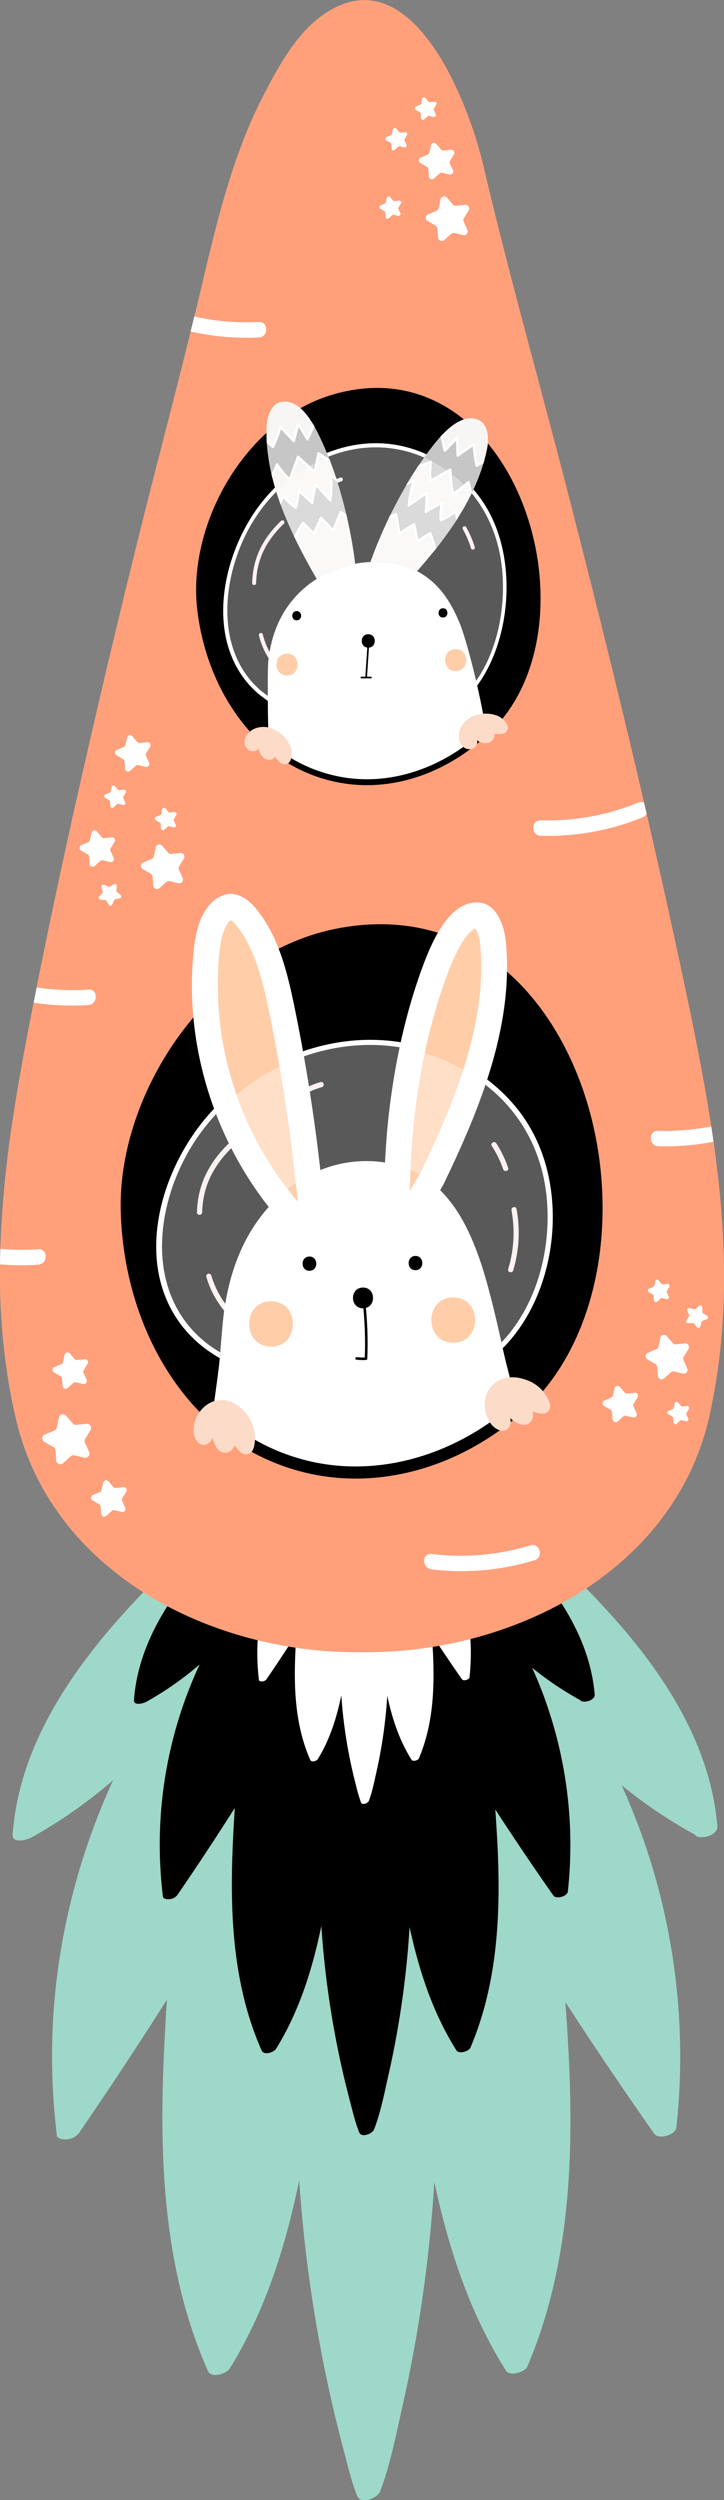 <?xml version="1.0" encoding="UTF-8"?> <svg xmlns="http://www.w3.org/2000/svg" viewBox="0 0 460.45 1588.25"><rect x="0" y="0" width="460.45" height="1588.25" fill="#808080" stroke="none"/> <defs> <style>.cls-1{fill:#9ed8c9;}.cls-2,.cls-7{fill:#fff;}.cls-3{fill:#ffa07b;}.cls-4{fill:#f9eaea;}.cls-5{fill:#ffcea9;}.cls-6{fill:#fcdcc8;}.cls-7{opacity:0.35;}.cls-8{fill:none;stroke:#000;stroke-miterlimit:10;stroke-width:3.76px;}.cls-9{fill:#c6c6c6;}.cls-10{fill:#f7f6f5;}</style> </defs> <g id="_1" data-name="1"> <path class="cls-1" d="M1226,1404.05a.33.33,0,0,1,0-.1c-4-48.21-29.89-90.71-60.8-126.66-16.56-19.25-34.75-37-53.43-54.24-8.68-8-17.28-17-26.79-24-4.55-3.35-9.47-6.28-14.18-9.4-8.09-5.35-15.53-11.21-24.35-15.45a133.4,133.4,0,0,0-36.45-11.39c-12.83-2.08-26.19,1.94-38.27,6.25a125.32,125.32,0,0,0-33.87,18c-5.07,3.85-10.26,7.4-15.54,11-7,4.76-13,10.63-19.28,16.37-18.74,17.22-37.15,34.85-54.22,53.75-35.63,39.48-67.08,86.48-71,141-.44,6.06,9.29,3.31,12,1.79a309.26,309.26,0,0,0,51.89-36.34c-24.2,52.71-37.8,110.17-38.77,168.28a417.28,417.28,0,0,0,3,57.3c.31,2.55,4.71,2.74,6.46,2.56a10.68,10.68,0,0,0,7.71-4.18q28.68-41.76,55.82-84.55c-3.89,60-5.82,120.81,7.6,179.66a313.46,313.46,0,0,0,18.36,56c2.3,5.25,11.87,2.11,14.17-1.62,22.66-36.74,35.35-77.45,44-119.24a903.76,903.76,0,0,0,20.61,140.36q3.36,14.7,7.21,29.28c2.7,10.24,5.1,20.85,9,30.71,2.37,6,13,1.51,14.64-2.81,6.42-16.73,9.94-35.12,13.89-52.57q6-26.54,10.41-53.39a902.06,902.06,0,0,0,10.17-90.55c9.09,42.06,22.27,83,45.57,119.85,2.43,3.85,12.09.94,13.61-2.65,27.28-64.2,29.77-134.24,26-203-.51-9.5-1.14-19-1.83-28.48q27.5,42.32,56.51,83.62c2.77,3.94,13.56.79,14.07-3.85a417.59,417.59,0,0,0-28-201.7c-2.15-5.33-4.43-10.6-6.8-15.83a308,308,0,0,0,46.59,31.39c.93,1.46,3.38,1.86,6,1.45a12.24,12.24,0,0,0,5.58-2C1224.81,1407.53,1226.26,1405.67,1226,1404.05Z" transform="translate(-769.77 -243.7)"></path> <path d="M1148,1320.35s0,0,0-.07c-2.62-31.52-19.54-59.31-39.75-82.81a426.7,426.7,0,0,0-34.93-35.47c-5.67-5.22-11.3-11.12-17.51-15.69-3-2.19-6.2-4.1-9.28-6.14-5.29-3.5-10.15-7.34-15.92-10.11a87.44,87.44,0,0,0-23.83-7.44c-8.38-1.36-17.12,1.27-25,4.08a82.63,82.63,0,0,0-22.15,11.74c-3.31,2.52-6.7,4.85-10.15,7.19-4.6,3.11-8.53,6.94-12.61,10.7-12.25,11.26-24.29,22.78-35.45,35.14-23.3,25.81-43.86,56.54-46.44,92.17-.29,4,6.07,2.16,7.85,1.17a202,202,0,0,0,33.93-23.76,270.85,270.85,0,0,0-23.37,147.48c.21,1.68,3.08,1.8,4.23,1.68a7,7,0,0,0,5-2.73q18.75-27.3,36.49-55.28c-2.54,39.21-3.8,79,5,117.46a205.31,205.31,0,0,0,12,36.59c1.51,3.43,7.77,1.38,9.27-1.06,14.82-24,23.11-50.64,28.75-78A591.07,591.07,0,0,0,987.54,1559q2.21,9.6,4.71,19.14c1.77,6.7,3.34,13.63,5.9,20.08,1.55,3.9,8.48,1,9.57-1.84,4.2-10.94,6.5-23,9.08-34.37s4.89-23.2,6.81-34.9a585.59,585.59,0,0,0,6.64-59.21c6,27.5,14.57,54.24,29.8,78.36,1.59,2.52,7.91.61,8.9-1.73,17.84-42,19.46-87.77,17-132.7-.33-6.21-.74-12.42-1.19-18.62q18,27.68,36.94,54.67c1.81,2.58,8.87.52,9.2-2.51a273,273,0,0,0-18.27-131.88q-2.12-5.22-4.45-10.35a202.11,202.11,0,0,0,30.46,20.53c.61.95,2.21,1.21,3.92.94a8,8,0,0,0,3.65-1.32C1147.19,1322.62,1148.14,1321.41,1148,1320.35Z" transform="translate(-769.77 -243.7)"></path> <path class="cls-2" d="M1077.16,1244.4v0c-1.36-16.38-10.15-30.82-20.66-43a220.73,220.73,0,0,0-18.15-18.43,111.24,111.24,0,0,0-9.1-8.15c-1.54-1.14-3.22-2.14-4.82-3.2a70.41,70.41,0,0,0-8.27-5.25,45.58,45.58,0,0,0-12.38-3.87c-4.36-.7-8.9.66-13,2.13a42.54,42.54,0,0,0-11.51,6.1c-1.72,1.31-3.49,2.51-5.28,3.73a57.8,57.8,0,0,0-6.55,5.56c-6.37,5.85-12.62,11.84-18.42,18.26-12.11,13.41-22.79,29.38-24.13,47.9-.15,2.05,3.15,1.12,4.08.6a105.25,105.25,0,0,0,17.63-12.34A141,141,0,0,0,934.45,1311c.11.87,1.61.93,2.2.87a3.61,3.61,0,0,0,2.62-1.42q9.75-14.18,19-28.72c-1.32,20.37-2,41,2.59,61a106.22,106.22,0,0,0,6.23,19c.78,1.78,4,.72,4.82-.55,7.7-12.49,12-26.32,14.93-40.51a307,307,0,0,0,7,47.68q1.14,5,2.44,9.95a91.71,91.71,0,0,0,3.07,10.43c.8,2,4.41.52,5-1,2.18-5.69,3.38-11.93,4.72-17.86s2.54-12.06,3.54-18.14a305.58,305.58,0,0,0,3.45-30.76c3.09,14.29,7.57,28.18,15.48,40.71.83,1.31,4.11.32,4.63-.9,9.27-21.81,10.11-45.6,8.85-69-.18-3.23-.39-6.45-.62-9.68q9.33,14.38,19.19,28.41c.94,1.34,4.61.27,4.78-1.3a141.77,141.77,0,0,0-9.49-68.53c-.73-1.81-1.51-3.6-2.31-5.38a104.5,104.5,0,0,0,15.83,10.67c.31.5,1.14.63,2,.49a4.14,4.14,0,0,0,1.9-.69A1.83,1.83,0,0,0,1077.16,1244.4Z" transform="translate(-769.77 -243.7)"></path> <path class="cls-3" d="M1221.08,1142.72a167.7,167.7,0,0,1-12.83,37,169.83,169.83,0,0,1-16.89,27.72c-42.19,56.4-117.52,86.26-190.08,85.89-96.61,1.53-198.67-50.48-221.39-148.24q-1.64-7-3-13.93h0c-.25-1.35-.51-2.7-.75-4-.15-.78-.28-1.56-.41-2.36s-.24-1.31-.35-2a425.67,425.67,0,0,1-5.62-75.86c0-3.28.1-6.57.21-9.85a690.94,690.94,0,0,1,7.74-81.23c1.28-8.68,2.71-17.36,4.2-26,2.83-16.38,6-32.76,9.2-49.11.48-2.44,1-4.86,1.45-7.3.15-.78.31-1.57.47-2.35q11.43-57.13,24.17-114c.14-.65.3-1.29.44-1.93.31-1.47.64-2.92,1-4.38.1-.5.21-1,.33-1.48Q837.47,667,857.86,585.14q3.36-13.6,6.82-27.23,1.85-7.23,3.69-14.46c7.59-29.72,15.32-59.4,22.66-89.15.78-3.18,1.57-6.37,2.34-9.54.58-2.35,1.14-4.69,1.71-7,6.86-28.46,13.2-57.23,22.3-85,.15-.48.32-.95.47-1.43q2.08-6.3,4.39-12.53c.18-.49.35-1,.54-1.47a298.46,298.46,0,0,1,14.89-33.71c9.39-18,20.53-38.48,37.33-50.34,30.75-21.71,55.62-3.16,73.41,24.81a174.9,174.9,0,0,1,8.65,15.31,264.55,264.55,0,0,1,20.11,55.44c15.83,67.52,34.76,134.39,52.13,201.57,9.82,38,19.51,76.42,29,114.89q1.79,7.31,3.57,14.63,9,37,17.57,73.89h0c.53,2.25,1,4.52,1.57,6.77q3.84,16.63,7.59,33.22c.12.48.22,1,.34,1.45.69,3.13,1.4,6.24,2.1,9.36.12.55.23,1.08.35,1.62q7.29,32.64,14.12,65c6.16,29.33,12.13,58.71,16.64,88.14q.76,4.85,1.45,9.72,1.53,10.77,2.76,21.55c.07.5.13,1,.18,1.5.52,4.59,1,9.21,1.4,13.81.06.51.1,1,.14,1.52C1232,1052.29,1231.11,1097.36,1221.08,1142.72Z" transform="translate(-769.77 -243.7)"></path> <path d="M1149.1,1008.15c.55,41.24-10.1,82-33.19,112.14a126.2,126.2,0,0,1-17,18.24l-.29.27c-37.73,32.79-89.76,49.41-139,35.31a134.25,134.25,0,0,1-54.75-30.89A147.27,147.27,0,0,1,888.23,1125c-24.18-31.29-36.7-72.07-37.82-111.6-2.14-74.06,55.15-159.67,132.76-175.71C1087.56,816.14,1147.84,913.48,1149.1,1008.15Z" transform="translate(-769.77 -243.7)"></path> <path class="cls-4" d="M920.78,965.08c-15.43,13-25.21,28.18-25.75,48.78-.06,2.13,3.25,2.13,3.31,0,.52-19.8,10-34,24.77-46.44,1.63-1.38-.72-3.71-2.33-2.34Z" transform="translate(-769.77 -243.7)"></path> <path class="cls-4" d="M901,1054.83a60.13,60.13,0,0,0,19.12,29.37c1.62,1.36,4-1,2.34-2.34A57,57,0,0,1,904.17,1054c-.6-2-3.79-1.17-3.19.88Z" transform="translate(-769.77 -243.7)"></path> <path class="cls-4" d="M958.66,941.87a54.5,54.5,0,0,1,15.84-7.56c2-.59,1.17-3.79-.88-3.19A57.62,57.62,0,0,0,957,939c-1.74,1.2-.09,4.07,1.67,2.86Z" transform="translate(-769.77 -243.7)"></path> <path class="cls-4" d="M1082.55,971.7a67.18,67.18,0,0,1,7.22,14.77c.68,2,3.88,1.14,3.18-.88a70.34,70.34,0,0,0-7.54-15.56c-1.16-1.78-4-.12-2.86,1.67Z" transform="translate(-769.77 -243.7)"></path> <path class="cls-2" d="M1089.47,1100.22l-.81-3.73c23-24,32.11-60.58,28.64-93.24-2.7-25.53-13.88-48.5-33.1-65.69A119.74,119.74,0,0,0,1015.49,908c-45.68-4-91.28,18.74-118.15,55.43-28.74,39.24-38.34,102.15,5.4,134.73,2.3,1.64,4.66,3.2,7.07,4.65-.09,1.19-.18,2.43-.29,3.68q-4.32-2.54-8.44-5.46a79.79,79.79,0,0,1-14.64-13.86c-32.38-40.2-15-100.31,16.25-135.6,31.48-35.62,81.13-54.73,128.16-44.57,25.7,5.54,50.11,19.56,66.92,39.9,15.85,19.17,23.1,43.11,23.54,67.76C1121.86,1045.57,1111.24,1078.39,1089.47,1100.22Z" transform="translate(-769.77 -243.7)"></path> <path class="cls-2" d="M1098.88,1138.53l-.3.27c-37.72,32.79-89.75,49.41-139,35.31a134.32,134.32,0,0,1-54.75-30.89c1.74-13.5,4.2-30.11,4.71-36.75.11-1.25.2-2.49.29-3.68.58-7.26,1.1-13.3,1.46-17.33,1.82-20.22,6.81-40.43,17.18-58.25s26.47-33.12,46.52-40.8,44.13-7,62.41,3.82c20.57,12.19,31.16,34.69,38.42,56.43,3.81,11.41,8.42,29.56,12.86,49.83l.81,3.73C1091.48,1109.62,1096.14,1126.41,1098.88,1138.53Z" transform="translate(-769.77 -243.7)"></path> <path d="M966.56,1051c5.83,0,5.79-9.1,0-9.07s-5.8,9.1,0,9.07Z" transform="translate(-769.77 -243.7)"></path> <path d="M1034,1050.63c5.83,0,5.79-9.1,0-9.07s-5.79,9.1,0,9.07Z" transform="translate(-769.77 -243.7)"></path> <path d="M1000.67,1074.83c8.48,0,8.43-13.24-.07-13.19s-8.43,13.23.07,13.19Z" transform="translate(-769.77 -243.7)"></path> <path d="M1000.44,1070.84a234.9,234.9,0,0,1,1.28,36.07c-.05,1.06,1.6,1,1.64,0a233.68,233.68,0,0,0-1.27-36.07c-.12-1-1.77-1-1.65,0Z" transform="translate(-769.77 -243.7)"></path> <path d="M1002.49,1106a26,26,0,0,1-5.71-.15c-1-.14-1.48,1.45-.43,1.6a28.76,28.76,0,0,0,6.15.2c1-.08,1-1.73,0-1.65Z" transform="translate(-769.77 -243.7)"></path> <path class="cls-5" d="M942.24,1099.2c18.56-.1,18.43-28.94-.15-28.84s-18.44,28.94.15,28.84Z" transform="translate(-769.77 -243.7)"></path> <path class="cls-5" d="M1058.12,1096.72c18.56-.1,18.44-28.94-.15-28.84s-18.43,28.94.15,28.84Z" transform="translate(-769.77 -243.7)"></path> <path d="M996.72,1183a136.23,136.23,0,0,1-38.22-5.2,138.14,138.14,0,0,1-56.31-31.77,152.4,152.4,0,0,1-17-18.66c-23.68-30.65-37.4-71.08-38.62-113.85-1.07-37.18,12.49-78,37.21-112,26.07-35.84,61.09-59.85,98.63-67.6,39.68-8.21,76.29,0,105.88,23.8,39.09,31.4,63.87,89,64.68,150.35h0c.6,44.45-11.47,85.13-34,114.54a131.14,131.14,0,0,1-17.54,18.79l-.26.23C1070.35,1168.45,1033.21,1182.82,996.72,1183Zm14.18-344.43A136.8,136.8,0,0,0,984,841.5c-35.65,7.37-69,30.31-94,64.59-23.74,32.64-36.76,71.72-35.74,107.23,1.16,40.55,14.65,80.41,37,109.35a144,144,0,0,0,16.16,17.72,130.5,130.5,0,0,0,53.19,30c45.09,12.9,95.72,0,135.42-34.52l.27-.23a123,123,0,0,0,16.52-17.7c21.46-28,33-67,32.4-109.75h0c-.79-59.1-24.47-114.44-61.8-144.43A112.7,112.7,0,0,0,1010.9,838.59Z" transform="translate(-769.77 -243.7)"></path> <path class="cls-2" d="M958.17,1030.09c-47-46.69-71.73-115-65.36-181,.93-9.66,2.61-19.59,8-27.65,3.56-5.34,9.21-9.83,15.63-9.85,7.12,0,13.08,5.34,17.45,11,13.33,17.18,18.67,39.1,23.07,60.39a1152.74,1152.74,0,0,1,19.66,135.76Z" transform="translate(-769.77 -243.7)"></path> <path class="cls-2" d="M1011.19,1016.23c-.66-1.13,2.34-12.6,2.54-14.75.48-5.06.52-10.13.72-15.19.52-12.53,1.41-25,2.93-37.53,3.68-30.4,10.24-61.11,20.77-89.87,6.19-16.89,17.65-44.14,37.15-41.72,10,1.23,15.13,13.72,16.2,25,5.07,53.35-16.79,106.48-39.42,153.39-2.08,4.32-27,44.53-26.86,44.79Z" transform="translate(-769.77 -243.7)"></path> <path class="cls-5" d="M1030.28,1000.32c.22-3.19.32-6.28.41-9.28,0-1.36.09-2.72.15-4.08.54-13.19,1.46-25,2.81-36.22,3.83-31.6,10.53-60.6,19.9-86.21,9.59-26.19,16.47-30.35,18.65-31a24.45,24.45,0,0,1,3,10.2c4.61,48.59-15.44,98.22-37.82,144.62C1036.61,989.79,1033.69,994.68,1030.28,1000.32Z" transform="translate(-769.77 -243.7)"></path> <path class="cls-5" d="M959.1,1007a212.09,212.09,0,0,1-50-156.36c.67-7,1.84-14.91,5.31-20.12a9.5,9.5,0,0,1,2.11-2.31,18.76,18.76,0,0,1,4.38,4.38c11.18,14.4,16,34.4,20,53.65A1138.66,1138.66,0,0,1,959.1,1007Z" transform="translate(-769.77 -243.7)"></path> <path class="cls-6" d="M929.06,1145.82c-3.85-6.68-8.52-10.76-14.93-12.34s-13.9,1.4-18.24,8.5a19.72,19.72,0,0,0-3,10.83c.16,3.8,1.91,7.38,4.62,8.48s6.23-.79,7.45-4.39c.84,4,2.72,7.82,5.68,9.24s7-.34,8.37-4.38c1.44,2.09,3,4.24,5,5.29a4.73,4.73,0,0,0,6.24-1.68,11,11,0,0,0,1.36-4.19A24.27,24.27,0,0,0,929.06,1145.82Z" transform="translate(-769.77 -243.7)"></path> <path class="cls-6" d="M1107.31,1121.48c-7-3.17-13.21-3.76-19.33-1.29s-10.47,9.25-9.84,17.54a19.73,19.73,0,0,0,3.88,10.54c2.35,3,5.87,4.88,8.71,4.19s4.59-4.27,3.49-7.92c3,2.78,6.77,4.77,10,4.19s5.51-4.38,4.23-8.44c2.4.86,4.88,1.73,7.13,1.39a4.71,4.71,0,0,0,4.08-5,10.7,10.7,0,0,0-1.34-4.2A24.25,24.25,0,0,0,1107.31,1121.48Z" transform="translate(-769.77 -243.7)"></path> <path class="cls-4" d="M1095.07,1012.6a79,79,0,0,1-2.11,37.31c-.62,2,2.57,2.91,3.19.88a83,83,0,0,0,2.11-39.07c-.38-2.09-3.57-1.21-3.19.88Z" transform="translate(-769.77 -243.7)"></path> <path class="cls-7" d="M1088.66,1096.49c-4.44-20.27-9.05-38.42-12.86-49.83-7.26-21.74-17.85-44.24-38.42-56.43-18.28-10.85-42.35-11.5-62.41-3.82s-36.16,23-46.52,40.8-15.36,38-17.18,58.25c-.36,4-.88,10.07-1.46,17.33-2.41-1.45-4.77-3-7.07-4.65-43.74-32.58-34.14-95.49-5.4-134.73C924.21,926.72,969.81,904,1015.49,908a119.74,119.74,0,0,1,68.71,29.58c19.22,17.19,30.4,40.16,33.1,65.69C1120.77,1035.91,1111.67,1072.51,1088.66,1096.49Z" transform="translate(-769.77 -243.7)"></path> <path d="M1091.88,693.75a88.26,88.26,0,0,1-9.51,11.56c-1.13,1.16-2.28,2.3-3.45,3.4-25,23.64-59.65,37-94.19,30.09a97,97,0,0,1-44.06-21.36,112.54,112.54,0,0,1-21.14-24C907,674.68,899.46,652.25,897,630c-5.87-53,30.19-117.77,84.94-133.83,73.61-21.6,122.56,44.68,129,112.51C1113.87,639.37,1108.07,670.42,1091.88,693.75Z" transform="translate(-769.77 -243.7)"></path> <path class="cls-2" d="M1091.91,614.84c.38,22.83-5.85,46.91-18.66,64.4-1.29,1.74-2.63,3.43-4,5-.19-1-.39-2-.58-3q2.07-2.44,3.92-5.09c13.53-19.31,18.78-46.27,16.5-70.56-2-20.72-10-39.36-23.69-53.32-13.5-13.7-31.09-22.26-49.12-24C983.6,525,951,543.4,931.85,573.16,911.33,605,904.5,656,935.77,682.5c1.42,1.15,2.87,2.25,4.35,3.28l.71.5c-.07,1-.13,2-.21,3l-.48-.33q-2.85-1.92-5.55-4.11a60.66,60.66,0,0,1-10.47-11.25c-23.16-32.64-10.74-81.42,11.54-110,22.47-28.89,57.94-44.37,91.55-36.1a84.92,84.92,0,0,1,47.84,32.41C1086.39,575.41,1091.58,594.84,1091.91,614.84Z" transform="translate(-769.77 -243.7)"></path> <path class="cls-4" d="M948.53,574.58c-11.46,11-18,23.43-18.39,39.52a1.26,1.26,0,0,0,2.52,0c.4-15.46,6.67-27.15,17.65-37.73,1.17-1.13-.61-2.91-1.78-1.79Z" transform="translate(-769.77 -243.7)"></path> <path class="cls-4" d="M934.41,647.32a50,50,0,0,0,13.7,23.82c1.17,1.12,3-.66,1.78-1.78a47.46,47.46,0,0,1-13-22.7,1.26,1.26,0,0,0-2.43.66Z" transform="translate(-769.77 -243.7)"></path> <path class="cls-4" d="M975.94,555.44a36.3,36.3,0,0,1,11-5.94c1.53-.5.88-2.93-.67-2.42a39.7,39.7,0,0,0-12.15,6.58c-1.27,1,.52,2.77,1.78,1.78Z" transform="translate(-769.77 -243.7)"></path> <path class="cls-4" d="M1064.12,579.94a58.48,58.48,0,0,1,5.16,12,1.26,1.26,0,0,0,2.43-.67,61.63,61.63,0,0,0-5.41-12.61,1.26,1.26,0,0,0-2.18,1.27Z" transform="translate(-769.77 -243.7)"></path> <path class="cls-2" d="M1078.92,708.71A118.18,118.18,0,0,1,1032,736.3a99.41,99.41,0,0,1-32.31,4.25,93.39,93.39,0,0,1-15-1.75,97,97,0,0,1-44.06-21.36c-.28-8.72-.46-19.1-.53-28.51l0-3.15c-.06-10.9,0-19.94.35-22.57,1.36-12.11,5.06-24.23,12.75-34.9a65.18,65.18,0,0,1,18-16.86,68.29,68.29,0,0,1,16.48-7.62,64.58,64.58,0,0,1,8-2,67.53,67.53,0,0,1,9.66-1.11c10-.43,20.08,1.24,28.5,5.28.37.18.76.37,1.13.57,14.45,7.41,22,20.53,27.24,33.22,2.35,5.71,6.54,20.1,10.34,36.32.25,1,.48,2,.71,3.08C1075.48,689,1077.54,699.34,1078.92,708.71Z" transform="translate(-769.77 -243.7)"></path> <path d="M958.45,637.78c3.78,0,3.76-5.9,0-5.88s-3.76,5.9,0,5.88Z" transform="translate(-769.77 -243.7)"></path> <path d="M1051.5,636c3.78,0,3.75-5.9,0-5.88s-3.75,5.9,0,5.88Z" transform="translate(-769.77 -243.7)"></path> <path d="M1004,655.14c5.5,0,5.46-8.58-.05-8.55s-5.46,8.58.05,8.55Z" transform="translate(-769.77 -243.7)"></path> <path d="M1003.53,652.56l-1.44,21.54c0,.69,1,.68,1.07,0l1.44-21.54c0-.69-1-.68-1.07,0Z" transform="translate(-769.77 -243.7)"></path> <path d="M999.52,674.65l6.22,0a.54.54,0,0,0,0-1.07l-6.21,0a.54.54,0,0,0,0,1.07Z" transform="translate(-769.77 -243.7)"></path> <path class="cls-5" d="M952.38,672.81c8.93,0,8.87-13.93-.08-13.88s-8.87,13.92.08,13.88Z" transform="translate(-769.77 -243.7)"></path> <path class="cls-5" d="M1059.62,670c8.93-.05,8.87-13.93-.07-13.88s-8.87,13.93.07,13.88Z" transform="translate(-769.77 -243.7)"></path> <path class="cls-8" d="M1091.88,693.75a88.26,88.26,0,0,1-9.51,11.56c-1.13,1.16-2.28,2.3-3.45,3.4-25,23.64-59.65,37-94.19,30.09a97,97,0,0,1-44.06-21.36,112.54,112.54,0,0,1-21.14-24C907,674.68,899.46,652.25,897,630c-5.87-53,30.19-117.77,84.94-133.83,73.61-21.6,122.56,44.68,129,112.51C1113.87,639.37,1108.07,670.42,1091.88,693.75Z" transform="translate(-769.77 -243.7)"></path> <path class="cls-6" d="M953.89,716.59a20.52,20.52,0,0,0-10.6-9.9c-4.84-2-10.88-1.54-14.8,1.95a9.13,9.13,0,0,0-3.17,5.94,6.22,6.22,0,0,0,2.92,5.85,4.74,4.74,0,0,0,6.12-1.35,8.78,8.78,0,0,0,3.67,6.48c2.18,1.35,5.47,1,6.82-1.18a12.79,12.79,0,0,0,3.44,4,4.28,4.28,0,0,0,5,.06,5,5,0,0,0,1.39-2.26A12.27,12.27,0,0,0,953.89,716.59Z" transform="translate(-769.77 -243.7)"></path> <path class="cls-6" d="M1084.41,697.85A20.62,20.62,0,0,0,1070,699c-4.76,2.22-8.45,7-8.5,12.27a9.12,9.12,0,0,0,2.27,6.34,6.2,6.2,0,0,0,6.29,1.77,4.74,4.74,0,0,0,3.12-5.43,8.81,8.81,0,0,0,7.26,1.63c2.47-.7,4.42-3.38,3.71-5.85a12.56,12.56,0,0,0,5.28.15,4.3,4.3,0,0,0,3.38-3.64,5,5,0,0,0-.75-2.54A12.24,12.24,0,0,0,1084.41,697.85Z" transform="translate(-769.77 -243.7)"></path> <path class="cls-9" d="M1077.24,538a125.25,125.25,0,0,1-7.2,18.47c-.52-2.23-1-4.49-1.39-6.75a.81.81,0,0,0-1.34-.35,54.87,54.87,0,0,1-8.85,6.79c-.53-4.68-1-9.34-1.58-14a.81.81,0,0,0-1.21-.68l-11.31,6.4a68.86,68.86,0,0,1,.33-10.74.8.8,0,0,0-1-.76l-7.48,2.75c2.25-3.35,4.6-6.64,7-9.84,1.89-2.5,4.17-5.4,6.72-8.19l2,9.08a.8.8,0,0,0,1.33.34q3.29-3.39,6.56-6.8l.27,9.32a.8.8,0,0,0,1.2.69l9.17-6.38a81.83,81.83,0,0,0,1.73,12.37.81.81,0,0,0,1.18.47C1074.63,539.46,1075.92,538.73,1077.24,538Z" transform="translate(-769.77 -243.7)"></path> <path class="cls-9" d="M1060,574.37c-3.91,6-8.18,11.89-12.64,17.55a98.27,98.27,0,0,0-3-9.78.81.81,0,0,0-1.17-.47q-3.59,2.25-7.16,4.51c-.68-3.25-1.37-6.49-2-9.73a.8.8,0,0,0-1.18-.47l-8.39,5.41-1.86-11.26a.81.81,0,0,0-1-.55c-1.22.44-2.43.9-3.62,1.4,3.08-6.3,6.38-12.51,9.94-18.58,1.22-.63,2.47-1.2,3.75-1.72a92.69,92.69,0,0,0-2.59,14.13.8.8,0,0,0,1.2.68c3.36-2.34,6.71-4.7,10.06-7a80.27,80.27,0,0,1-.44,10.4c-.07.64.73,1,1.2.69l8.72-4.92a56.39,56.39,0,0,0-.37,9.64.82.82,0,0,0,1.21.68,54.17,54.17,0,0,0,8.54-4.86C1059.44,571.5,1059.71,572.94,1060,574.37Z" transform="translate(-769.77 -243.7)"></path> <path class="cls-10" d="M1047.31,591.92l-1.26,1.58c-3.61,4.49-7.33,8.86-11.09,13.12-.38-.2-.75-.39-1.13-.57-8.42-4-18.51-5.71-28.5-5.28,2.4-6.65,5-13.21,7.89-19.69q1.77-4,3.65-7.93c.35-.73.71-1.45,1.06-2.17,1.2-.51,2.4-1,3.62-1.4a.81.81,0,0,1,1,.55l1.86,11.26,8.4-5.41a.8.8,0,0,1,1.17.47c.67,3.24,1.36,6.48,2,9.72l7.16-4.5a.81.81,0,0,1,1.17.48A98.09,98.09,0,0,1,1047.31,591.92Z" transform="translate(-769.77 -243.7)"></path> <path class="cls-10" d="M1070,556.51c-.36.75-.72,1.49-1.1,2.23-2.33,4.66-4.92,9.21-7.72,13.65-.42.66-.84,1.33-1.27,2-.24-1.43-.51-2.87-.8-4.3a54.17,54.17,0,0,1-8.54,4.86.82.82,0,0,1-1.21-.68,56.39,56.39,0,0,1,.37-9.64l-8.72,4.92c-.47.27-1.27,0-1.2-.69a80.27,80.27,0,0,0,.44-10.4c-3.35,2.35-6.7,4.71-10.06,7a.8.8,0,0,1-1.2-.68,92.69,92.69,0,0,1,2.59-14.13c-1.28.52-2.53,1.09-3.75,1.72.48-.82,1-1.64,1.45-2.46,1.74-2.88,3.52-5.73,5.37-8.54l.31-.47,1.19-1.77,7.48-2.75a.8.8,0,0,1,1,.76,68.86,68.86,0,0,0-.33,10.74l11.31-6.4a.81.81,0,0,1,1.21.68c.53,4.67,1,9.33,1.58,14a54.87,54.87,0,0,0,8.85-6.79.81.81,0,0,1,1.34.35C1069.06,552,1069.52,554.28,1070,556.51Z" transform="translate(-769.77 -243.7)"></path> <path class="cls-10" d="M1079.48,529.13q-.7,3.43-1.64,6.8c-.19.71-.39,1.41-.6,2.11-1.32.69-2.61,1.42-3.89,2.18a.81.81,0,0,1-1.18-.47,81.83,81.83,0,0,1-1.73-12.37l-9.17,6.38a.8.8,0,0,1-1.2-.69l-.27-9.32q-3.29,3.4-6.56,6.8a.8.8,0,0,1-1.33-.34l-2-9.08c.43-.48.87-1,1.32-1.42,6.69-7,15-12.75,22.93-9.18C1080.14,513.19,1081,521.92,1079.48,529.13Z" transform="translate(-769.77 -243.7)"></path> <path class="cls-2" d="M1077.84,535.93c-.19.71-.39,1.41-.6,2.11-1.32.69-2.61,1.42-3.89,2.18a.81.81,0,0,1-1.18-.47,81.83,81.83,0,0,1-1.73-12.37l-9.17,6.38a.8.8,0,0,1-1.2-.69l-.27-9.32q-3.29,3.4-6.56,6.8a.8.8,0,0,1-1.33-.34l-2-9.08c.43-.48.87-1,1.32-1.42.62,2.89,1.25,5.77,1.87,8.65l6.83-7.09a.81.81,0,0,1,1.37.56c.1,3.25.19,6.49.28,9.75l9.14-6.35a.8.8,0,0,1,1.2.68,77,77,0,0,0,1.53,12.38C1074.92,537.46,1076.37,536.68,1077.84,535.93Z" transform="translate(-769.77 -243.7)"></path> <path class="cls-2" d="M1070,556.51c-.36.75-.72,1.49-1.1,2.23-.59-2.38-1.12-4.79-1.58-7.21a56.07,56.07,0,0,1-9.14,6.68.8.8,0,0,1-1.2-.68l-1.59-14L1044,549.92a.8.8,0,0,1-1.2-.68,69.32,69.32,0,0,1,.14-10.88l-8.29,3,.31-.47,1.19-1.77,7.48-2.75a.8.8,0,0,1,1,.76,68.86,68.86,0,0,0-.33,10.74l11.31-6.4a.81.81,0,0,1,1.21.68c.53,4.67,1,9.33,1.58,14a54.87,54.87,0,0,0,8.85-6.79.81.81,0,0,1,1.34.35C1069.06,552,1069.52,554.28,1070,556.51Z" transform="translate(-769.77 -243.7)"></path> <path class="cls-2" d="M1061.22,572.39c-.42.66-.84,1.33-1.27,2-.24-1.43-.51-2.87-.8-4.3a54.17,54.17,0,0,1-8.54,4.86.82.82,0,0,1-1.21-.68,56.39,56.39,0,0,1,.37-9.64l-8.72,4.92c-.47.27-1.27,0-1.2-.69a80.27,80.27,0,0,0,.44-10.4c-3.35,2.35-6.7,4.71-10.06,7a.8.8,0,0,1-1.2-.68,92.69,92.69,0,0,1,2.59-14.13c-1.28.52-2.53,1.09-3.75,1.72.48-.82,1-1.64,1.45-2.46,1.07-.48,2.16-.93,3.27-1.34a.8.8,0,0,1,1,1,88.71,88.71,0,0,0-2.76,13.57l9.82-6.89a.81.81,0,0,1,1.2.68,83,83,0,0,1-.25,10.46l8.77-4.94a.81.81,0,0,1,1.18.9A53.87,53.87,0,0,0,1051,573a54.92,54.92,0,0,0,8.33-5,.81.81,0,0,1,1.18.47C1060.72,569.79,1061,571.09,1061.22,572.39Z" transform="translate(-769.77 -243.7)"></path> <path class="cls-2" d="M1047.31,591.92,1046,593.5a97.07,97.07,0,0,0-2.88-9.94l-7.28,4.58a.79.79,0,0,1-1.17-.46c-.68-3.24-1.37-6.48-2-9.72l-8.44,5.44a.8.8,0,0,1-1.17-.47q-.94-5.74-1.9-11.51c-1.45.54-2.87,1.11-4.27,1.74.34-.73.7-1.46,1-2.18,1.19-.5,2.4-1,3.62-1.4a.81.81,0,0,1,1,.55l1.86,11.26,8.39-5.41a.8.8,0,0,1,1.18.47c.68,3.24,1.37,6.48,2,9.73q3.57-2.26,7.16-4.51a.81.81,0,0,1,1.17.47A98.27,98.27,0,0,1,1047.31,591.92Z" transform="translate(-769.77 -243.7)"></path> <path class="cls-9" d="M939.46,525.15a123.8,123.8,0,0,0,2.93,19.6q1.5-3.09,2.85-6.28a.81.81,0,0,1,1.38,0,53.88,53.88,0,0,0,7.13,8.58l4.65-13.31a.8.8,0,0,1,1.32-.4l9.62,8.75a68.52,68.52,0,0,0,2-10.55.81.81,0,0,1,1.16-.52l6.69,4.34c-1.46-3.76-3-7.49-4.69-11.15-1.29-2.86-2.88-6.19-4.74-9.48l-3.92,8.42a.81.81,0,0,1-1.38,0l-4.89-8.08c-.77,3-1.55,6-2.32,9a.8.8,0,0,1-1.33.4l-7.53-8.24A80.3,80.3,0,0,1,944,527.94a.8.8,0,0,1-1.25.19C941.69,527.11,940.59,526.11,939.46,525.15Z" transform="translate(-769.77 -243.7)"></path> <path class="cls-9" d="M948.28,564.4c2.47,6.76,5.34,13.4,8.45,19.91q2.29-4.56,5-8.88a.82.82,0,0,1,1.25-.2l6,6q2.07-4.51,4.15-9a.81.81,0,0,1,1.25-.19c2.33,2.37,4.65,4.76,7,7.13q2.16-5.28,4.31-10.56a.81.81,0,0,1,1.09-.33c1.09.7,2.17,1.42,3.22,2.17-1.61-6.82-3.46-13.61-5.58-20.31-1-.89-2.15-1.72-3.29-2.51a91.79,91.79,0,0,1-.59,14.35.81.81,0,0,1-1.33.4l-8.25-9.1a82.32,82.32,0,0,0-1.87,10.24.8.8,0,0,1-1.32.4l-7.41-6.72a56,56,0,0,1-1.78,9.48.8.8,0,0,1-1.32.39,53.62,53.62,0,0,1-7.26-6.62C949.41,561.72,948.83,563.06,948.28,564.4Z" transform="translate(-769.77 -243.7)"></path> <path class="cls-10" d="M995.66,601.88a65.91,65.91,0,0,0-8,2,67.66,67.66,0,0,0-16.47,7.63c-4.69-8.16-9.33-16.61-13.57-25.32-.3-.61-.59-1.22-.88-1.82a98.54,98.54,0,0,1,5-8.89.81.81,0,0,1,1.25-.2l6,6q2.09-4.51,4.16-9a.81.81,0,0,1,1.25-.2q3.48,3.57,7,7.14l4.3-10.57a.82.82,0,0,1,1.08-.32c1.1.7,2.18,1.42,3.24,2.17.17.78.36,1.57.53,2.36.65,2.84,1.26,5.69,1.83,8.53C993.72,588.11,994.8,595,995.66,601.88Z" transform="translate(-769.77 -243.7)"></path> <path class="cls-10" d="M942.39,544.75c.18.81.38,1.62.58,2.43,1.24,5.05,2.76,10.06,4.51,15,.26.74.53,1.48.8,2.21.55-1.34,1.13-2.68,1.73-4a53.62,53.62,0,0,0,7.26,6.62.8.8,0,0,0,1.32-.39,56,56,0,0,0,1.78-9.48l7.41,6.72a.8.8,0,0,0,1.32-.4A82.32,82.32,0,0,1,971,553.22l8.25,9.1a.81.81,0,0,0,1.33-.4,91.79,91.79,0,0,0,.59-14.35c1.14.79,2.24,1.62,3.29,2.51-.29-.91-.58-1.82-.88-2.72q-1.57-4.8-3.34-9.52c-.07-.17-.14-.35-.2-.53-.25-.66-.51-1.33-.77-2L972.55,531a.81.81,0,0,0-1.16.52,68.52,68.52,0,0,1-2,10.55l-9.62-8.75a.8.8,0,0,0-1.32.4L953.75,547a53.88,53.88,0,0,1-7.13-8.58.81.81,0,0,0-1.38,0Q943.89,541.67,942.39,544.75Z" transform="translate(-769.77 -243.7)"></path> <path class="cls-10" d="M939.24,516c0,2.34,0,4.67.1,7q0,1.1.12,2.19c1.13,1,2.23,2,3.31,3a.8.8,0,0,0,1.25-.19,80.3,80.3,0,0,0,4.42-11.68L956,524.5a.8.8,0,0,0,1.33-.4c.77-3,1.55-6,2.32-9l4.89,8.08a.81.81,0,0,0,1.38,0l3.92-8.42c-.32-.56-.64-1.12-1-1.67-5-8.29-11.77-15.75-20.32-14C942.12,500.27,939.38,508.6,939.24,516Z" transform="translate(-769.77 -243.7)"></path> <path class="cls-2" d="M939.34,523q0,1.1.12,2.19c1.13,1,2.23,2,3.31,3a.8.8,0,0,0,1.25-.19,80.3,80.3,0,0,0,4.42-11.68L956,524.5a.8.8,0,0,0,1.33-.4c.77-3,1.55-6,2.32-9l4.89,8.08a.81.81,0,0,0,1.38,0l3.92-8.42c-.32-.56-.64-1.12-1-1.67l-3.73,8-5.1-8.43a.8.8,0,0,0-1.45.24c-.82,3.16-1.62,6.3-2.43,9.45-2.51-2.73-5-5.48-7.51-8.21a.81.81,0,0,0-1.33.4,78.46,78.46,0,0,1-4.22,11.73Q941.23,524.54,939.34,523Z" transform="translate(-769.77 -243.7)"></path> <path class="cls-2" d="M942.39,544.75c.18.81.38,1.62.58,2.43q1.66-3.3,3.13-6.69a55.91,55.91,0,0,0,7.45,8.53.8.8,0,0,0,1.32-.39q2.32-6.69,4.65-13.35l9.68,8.8a.81.81,0,0,0,1.33-.4A69.25,69.25,0,0,0,972.8,533c2.47,1.6,4.93,3.21,7.41,4.8-.07-.17-.14-.35-.2-.53-.25-.66-.51-1.33-.77-2L972.55,531a.81.81,0,0,0-1.16.52,68.52,68.52,0,0,1-2,10.55l-9.62-8.75a.8.8,0,0,0-1.32.4L953.75,547a53.88,53.88,0,0,1-7.13-8.58.81.81,0,0,0-1.38,0Q943.89,541.67,942.39,544.75Z" transform="translate(-769.77 -243.7)"></path> <path class="cls-2" d="M947.48,562.19c.26.74.53,1.48.8,2.21.55-1.34,1.13-2.68,1.73-4a53.62,53.62,0,0,0,7.26,6.62.8.8,0,0,0,1.32-.39,56,56,0,0,0,1.78-9.48l7.41,6.72a.8.8,0,0,0,1.32-.4A82.32,82.32,0,0,1,971,553.22l8.25,9.1a.81.81,0,0,0,1.33-.4,91.79,91.79,0,0,0,.59-14.35c1.14.79,2.24,1.62,3.29,2.51-.29-.91-.58-1.82-.88-2.72-.93-.72-1.9-1.39-2.89-2a.8.8,0,0,0-1.18.73,87.71,87.71,0,0,1-.31,13.85q-4-4.46-8.06-8.89a.8.8,0,0,0-1.32.39,83.55,83.55,0,0,0-2.06,10.26l-7.47-6.76a.81.81,0,0,0-1.34.61,54,54,0,0,1-1.56,9.56,54.2,54.2,0,0,1-7-6.7.82.82,0,0,0-1.26.2C948.54,559.77,948,561,947.48,562.19Z" transform="translate(-769.77 -243.7)"></path> <path class="cls-2" d="M956.73,584.31c.29.61.58,1.22.88,1.83a100,100,0,0,1,5-9.06l6.09,6.08A.79.79,0,0,0,970,583q2.07-4.51,4.15-9l7,7.17a.8.8,0,0,0,1.24-.19q2.21-5.4,4.4-10.81c1.29.84,2.56,1.72,3.78,2.64-.17-.79-.36-1.58-.54-2.36-1-.75-2.13-1.47-3.22-2.17a.81.81,0,0,0-1.09.33q-2.15,5.28-4.31,10.56c-2.33-2.37-4.65-4.76-7-7.13a.81.81,0,0,0-1.25.19q-2.07,4.53-4.15,9l-6-6a.82.82,0,0,0-1.25.2Q959,579.75,956.73,584.31Z" transform="translate(-769.77 -243.7)"></path> <path class="cls-7" d="M1072.54,676.16c-3.8-16.22-8-30.61-10.34-36.32C1057,627.15,1049.41,614,1035,606.62c-.37-.2-.76-.39-1.13-.57-8.42-4-18.51-5.71-28.5-5.28a67.53,67.53,0,0,0-9.66,1.11,64.58,64.58,0,0,0-8,2,68.29,68.29,0,0,0-16.48,7.62,65.18,65.18,0,0,0-18,16.86c-7.69,10.67-11.39,22.79-12.75,34.9-.3,2.63-.41,11.67-.35,22.57-1.48-1-2.93-2.13-4.35-3.28C904.5,656,911.33,605,931.85,573.16,951,543.4,983.6,525,1016.23,528.23c18,1.79,35.62,10.35,49.12,24,13.74,14,21.74,32.6,23.69,53.32C1091.32,629.89,1086.07,656.85,1072.54,676.16Z" transform="translate(-769.77 -243.7)"></path> <path class="cls-2" d="M848,755.07a1.2,1.2,0,0,0,1.37-1.65l-1.19-2.65a1.16,1.16,0,0,1,.07-1.1l1.51-2.48a1.2,1.2,0,0,0-1.15-1.81l-2.88.31a1.18,1.18,0,0,1-1-.4l-1.9-2.21a1.19,1.19,0,0,0-2.07.53l-.59,2.85a1.2,1.2,0,0,1-.71.85l-2.68,1.12a1.19,1.19,0,0,0-.13,2.13l2.52,1.45a1.17,1.17,0,0,1,.59.93l.24,2.9a1.19,1.19,0,0,0,2,.78l2.16-2a1.19,1.19,0,0,1,1.07-.27Z" transform="translate(-769.77 -243.7)"></path> <path class="cls-2" d="M880.17,769.33a1.19,1.19,0,0,0,1.36-1.64L880.34,765a1.21,1.21,0,0,1,.07-1.11l1.51-2.48a1.19,1.19,0,0,0-1.14-1.8l-2.89.31a1.18,1.18,0,0,1-1-.41l-1.89-2.2a1.19,1.19,0,0,0-2.07.53l-.6,2.84a1.17,1.17,0,0,1-.71.85l-2.68,1.12a1.2,1.2,0,0,0-.13,2.14l2.52,1.44a1.2,1.2,0,0,1,.59.94l.24,2.89a1.2,1.2,0,0,0,2,.79l2.15-1.95a1.2,1.2,0,0,1,1.07-.28Z" transform="translate(-769.77 -243.7)"></path> <path class="cls-2" d="M839,818.53a1.19,1.19,0,0,0,2.13-.15l1.1-2.69a1.18,1.18,0,0,1,.84-.72l2.84-.62a1.19,1.19,0,0,0,.52-2.07l-2.22-1.87a1.2,1.2,0,0,1-.42-1l.29-2.89a1.19,1.19,0,0,0-1.81-1.13l-2.47,1.53a1.21,1.21,0,0,1-1.11.08L836,805.8a1.2,1.2,0,0,0-1.64,1.38l.69,2.82a1.14,1.14,0,0,1-.27,1.07l-1.93,2.17a1.19,1.19,0,0,0,.81,2l2.89.21a1.2,1.2,0,0,1,.94.59Z" transform="translate(-769.77 -243.7)"></path> <path class="cls-2" d="M862.36,730.88a1.93,1.93,0,0,0,2.21-2.67l-1.93-4.29a2,2,0,0,1,.12-1.8l2.44-4a1.92,1.92,0,0,0-1.85-2.92l-4.68.5A1.92,1.92,0,0,1,857,715l-3.07-3.57a1.93,1.93,0,0,0-3.36.86l-1,4.61a1.92,1.92,0,0,1-1.14,1.38l-4.35,1.82a1.93,1.93,0,0,0-.21,3.45l4.08,2.35a1.93,1.93,0,0,1,1,1.52l.39,4.69a1.93,1.93,0,0,0,3.22,1.27l3.49-3.16a1.93,1.93,0,0,1,1.74-.44Z" transform="translate(-769.77 -243.7)"></path> <path class="cls-2" d="M839.8,791.31a1.93,1.93,0,0,0,2.21-2.67l-1.93-4.3a1.92,1.92,0,0,1,.11-1.79l2.45-4a1.93,1.93,0,0,0-1.85-2.92l-4.69.5a1.94,1.94,0,0,1-1.67-.66l-3.07-3.57a1.93,1.93,0,0,0-3.35.86l-1,4.61a2,2,0,0,1-1.14,1.39l-4.35,1.81a1.94,1.94,0,0,0-.22,3.46l4.09,2.34a1.94,1.94,0,0,1,1,1.52l.38,4.69a1.93,1.93,0,0,0,3.22,1.28l3.5-3.16a1.91,1.91,0,0,1,1.74-.45Z" transform="translate(-769.77 -243.7)"></path> <path class="cls-2" d="M883.22,804.79a2.37,2.37,0,0,0,2.71-3.27l-2.36-5.26a2.35,2.35,0,0,1,.14-2.2l3-4.92a2.36,2.36,0,0,0-2.27-3.58l-5.73.61a2.36,2.36,0,0,1-2.05-.81L872.9,781a2.37,2.37,0,0,0-4.11,1.06l-1.19,5.64a2.35,2.35,0,0,1-1.4,1.69l-5.32,2.23a2.36,2.36,0,0,0-.27,4.23l5,2.87a2.35,2.35,0,0,1,1.18,1.86l.47,5.74a2.37,2.37,0,0,0,4,1.57l4.27-3.87a2.37,2.37,0,0,1,2.13-.55Z" transform="translate(-769.77 -243.7)"></path> <path class="cls-2" d="M1045.53,318a1.19,1.19,0,0,0,1.36-1.65l-1.18-2.65a1.18,1.18,0,0,1,.07-1.11l1.51-2.48a1.19,1.19,0,0,0-1.15-1.8l-2.88.31a1.21,1.21,0,0,1-1-.41l-1.89-2.2a1.19,1.19,0,0,0-2.07.53l-.59,2.84a1.19,1.19,0,0,1-.71.86l-2.68,1.12a1.19,1.19,0,0,0-.13,2.13l2.51,1.44a1.21,1.21,0,0,1,.6.94l.24,2.89a1.19,1.19,0,0,0,2,.79l2.15-1.95a1.21,1.21,0,0,1,1.08-.27Z" transform="translate(-769.77 -243.7)"></path> <path class="cls-2" d="M1023,380.84a1.19,1.19,0,0,0,1.36-1.65l-1.19-2.65a1.19,1.19,0,0,1,.07-1.1l1.51-2.48a1.2,1.2,0,0,0-1.15-1.81l-2.88.32a1.21,1.21,0,0,1-1-.41l-1.89-2.21a1.19,1.19,0,0,0-2.07.54l-.6,2.84a1.2,1.2,0,0,1-.71.85l-2.68,1.12a1.19,1.19,0,0,0-.13,2.13l2.52,1.45a1.17,1.17,0,0,1,.59.93l.24,2.9a1.18,1.18,0,0,0,2,.78l2.16-1.94a1.17,1.17,0,0,1,1.07-.28Z" transform="translate(-769.77 -243.7)"></path> <path class="cls-2" d="M1026.87,337.36a1.19,1.19,0,0,0,1.36-1.65l-1.19-2.65a1.19,1.19,0,0,1,.07-1.1l1.51-2.48a1.19,1.19,0,0,0-1.14-1.81l-2.89.31a1.18,1.18,0,0,1-1-.41l-1.89-2.2a1.19,1.19,0,0,0-2.07.53l-.6,2.85a1.17,1.17,0,0,1-.71.85l-2.68,1.12a1.19,1.19,0,0,0-.13,2.13l2.52,1.45a1.17,1.17,0,0,1,.59.93l.24,2.9a1.19,1.19,0,0,0,2,.78l2.15-2a1.19,1.19,0,0,1,1.07-.27Z" transform="translate(-769.77 -243.7)"></path> <path class="cls-2" d="M1055.62,354.54a1.93,1.93,0,0,0,2.2-2.67l-1.92-4.29a2,2,0,0,1,.11-1.8l2.45-4a1.93,1.93,0,0,0-1.86-2.92l-4.68.5a1.93,1.93,0,0,1-1.67-.66l-3.07-3.57a1.92,1.92,0,0,0-3.35.86l-1,4.61a1.91,1.91,0,0,1-1.15,1.38l-4.34,1.82a1.92,1.92,0,0,0-.22,3.45l4.08,2.35a1.91,1.91,0,0,1,1,1.52l.38,4.69a1.93,1.93,0,0,0,3.22,1.27l3.49-3.15a1.92,1.92,0,0,1,1.74-.45Z" transform="translate(-769.77 -243.7)"></path> <path class="cls-2" d="M1064.3,393.06a2.37,2.37,0,0,0,2.71-3.27l-2.36-5.26a2.33,2.33,0,0,1,.14-2.19l3-4.93a2.36,2.36,0,0,0-2.27-3.58l-5.73.62a2.39,2.39,0,0,1-2-.81l-3.75-4.38a2.37,2.37,0,0,0-4.11,1.06l-1.19,5.64a2.37,2.37,0,0,1-1.4,1.7l-5.32,2.22a2.36,2.36,0,0,0-.27,4.23l5,2.87a2.36,2.36,0,0,1,1.18,1.86l.47,5.75a2.37,2.37,0,0,0,4,1.56l4.27-3.87a2.37,2.37,0,0,1,2.13-.55Z" transform="translate(-769.77 -243.7)"></path> <path class="cls-2" d="M823.43,1169.74a2.65,2.65,0,0,0,3-3.66l-2.64-5.9a2.65,2.65,0,0,1,.15-2.46l3.36-5.53a2.65,2.65,0,0,0-2.55-4l-6.42.69a2.68,2.68,0,0,1-2.3-.91l-4.21-4.9a2.65,2.65,0,0,0-4.61,1.18l-1.32,6.33a2.66,2.66,0,0,1-1.58,1.9l-6,2.49a2.65,2.65,0,0,0-.3,4.75l5.61,3.22A2.65,2.65,0,0,1,805,1165l.52,6.44a2.66,2.66,0,0,0,4.43,1.75l4.79-4.34a2.67,2.67,0,0,1,2.39-.61Z" transform="translate(-769.77 -243.7)"></path> <path class="cls-2" d="M822.63,1122.9a1.93,1.93,0,0,0,2.21-2.67l-1.93-4.3a1.92,1.92,0,0,1,.11-1.79l2.45-4a1.93,1.93,0,0,0-1.85-2.93l-4.69.51a1.94,1.94,0,0,1-1.67-.67l-3.07-3.57a1.93,1.93,0,0,0-3.35.86l-1,4.61a2,2,0,0,1-1.14,1.39l-4.35,1.81a1.94,1.94,0,0,0-.22,3.46l4.09,2.34a1.94,1.94,0,0,1,1,1.52l.38,4.69a1.93,1.93,0,0,0,3.22,1.28l3.5-3.16a1.94,1.94,0,0,1,1.74-.45Z" transform="translate(-769.77 -243.7)"></path> <path class="cls-2" d="M847.16,1204.17a1.93,1.93,0,0,0,2.21-2.67l-1.93-4.3a1.92,1.92,0,0,1,.11-1.79l2.45-4a1.93,1.93,0,0,0-1.85-2.93l-4.69.51a1.94,1.94,0,0,1-1.67-.67l-3.07-3.57a1.93,1.93,0,0,0-3.35.87l-1,4.6a2,2,0,0,1-1.14,1.39l-4.35,1.81a1.94,1.94,0,0,0-.22,3.46l4.09,2.34a1.94,1.94,0,0,1,1,1.52l.38,4.69a1.93,1.93,0,0,0,3.22,1.28l3.5-3.16a1.94,1.94,0,0,1,1.74-.45Z" transform="translate(-769.77 -243.7)"></path> <path class="cls-2" d="M1206.13,1146.62a1.2,1.2,0,0,0,1.36-1.65l-1.19-2.65a1.19,1.19,0,0,1,.07-1.1l1.51-2.48a1.2,1.2,0,0,0-1.15-1.81l-2.88.31a1.18,1.18,0,0,1-1-.41l-1.9-2.2a1.19,1.19,0,0,0-2.06.53l-.6,2.84a1.19,1.19,0,0,1-.71.86l-2.68,1.12a1.19,1.19,0,0,0-.13,2.13l2.52,1.45a1.17,1.17,0,0,1,.59.93l.24,2.9a1.19,1.19,0,0,0,2,.78l2.16-2a1.19,1.19,0,0,1,1.07-.27Z" transform="translate(-769.77 -243.7)"></path> <path class="cls-2" d="M1213.06,1086.88a1.19,1.19,0,0,0,2.09-.46l.7-2.81a1.21,1.21,0,0,1,.74-.83l2.72-1a1.19,1.19,0,0,0,.21-2.12l-2.46-1.54a1.22,1.22,0,0,1-.56-1l-.12-2.9a1.19,1.19,0,0,0-2-.86l-2.22,1.86a1.22,1.22,0,0,1-1.09.24l-2.8-.78a1.19,1.19,0,0,0-1.42,1.6L1208,1079a1.2,1.2,0,0,1-.11,1.1l-1.6,2.42a1.19,1.19,0,0,0,1.07,1.85l2.9-.2a1.18,1.18,0,0,1,1,.44Z" transform="translate(-769.77 -243.7)"></path> <path class="cls-2" d="M1193.72,1069.05a1.2,1.2,0,0,0,1.37-1.65l-1.19-2.65a1.16,1.16,0,0,1,.07-1.1l1.51-2.48a1.2,1.2,0,0,0-1.15-1.81l-2.88.31a1.18,1.18,0,0,1-1-.4l-1.9-2.21a1.19,1.19,0,0,0-2.07.53l-.59,2.85a1.2,1.2,0,0,1-.71.85l-2.68,1.12a1.19,1.19,0,0,0-.13,2.13l2.52,1.45a1.17,1.17,0,0,1,.59.93l.24,2.9a1.19,1.19,0,0,0,2,.78l2.15-1.95a1.22,1.22,0,0,1,1.08-.27Z" transform="translate(-769.77 -243.7)"></path> <path class="cls-2" d="M1172.41,1144.17a1.93,1.93,0,0,0,2.21-2.67l-1.93-4.29a2,2,0,0,1,.11-1.8l2.45-4a1.93,1.93,0,0,0-1.85-2.92l-4.68.5a1.94,1.94,0,0,1-1.68-.66l-3.06-3.57a1.93,1.93,0,0,0-3.36.86l-1,4.61a1.92,1.92,0,0,1-1.14,1.38l-4.35,1.82a1.93,1.93,0,0,0-.21,3.45l4.08,2.35a1.93,1.93,0,0,1,1,1.52l.38,4.69a1.94,1.94,0,0,0,3.23,1.27l3.49-3.15a1.91,1.91,0,0,1,1.74-.45Z" transform="translate(-769.77 -243.7)"></path> <path class="cls-2" d="M1204.12,1116.32a2.37,2.37,0,0,0,2.71-3.27l-2.36-5.26a2.35,2.35,0,0,1,.14-2.2l3-4.92a2.37,2.37,0,0,0-2.28-3.58l-5.73.61a2.39,2.39,0,0,1-2-.81l-3.75-4.37a2.37,2.37,0,0,0-4.11,1l-1.19,5.65a2.35,2.35,0,0,1-1.4,1.69l-5.32,2.22a2.37,2.37,0,0,0-.27,4.24l5,2.87a2.35,2.35,0,0,1,1.18,1.86l.47,5.74a2.37,2.37,0,0,0,3.95,1.56l4.27-3.86a2.35,2.35,0,0,1,2.13-.55Z" transform="translate(-769.77 -243.7)"></path> <path class="cls-2" d="M1181,760.52a5,5,0,0,1-2.7,2.49,159.8,159.8,0,0,1-64.7,11.63c-6.3-.17-6.3-10,0-9.79a152.89,152.89,0,0,0,62.1-11.28,4,4,0,0,1,3.73.17h0C1179.92,756,1180.44,758.27,1181,760.52Z" transform="translate(-769.77 -243.7)"></path> <path class="cls-2" d="M1223.55,969a161.62,161.62,0,0,1-35.16,2.87c-6.3-.19-6.3-10,0-9.79a152.35,152.35,0,0,0,33.71-2.8Q1222.86,964.15,1223.55,969Z" transform="translate(-769.77 -243.7)"></path> <path class="cls-2" d="M934.4,458.06A160.2,160.2,0,0,1,891,454.3c.78-3.18,1.57-6.37,2.34-9.54a152.31,152.31,0,0,0,41,3.51C940.71,448,940.68,457.75,934.4,458.06Z" transform="translate(-769.77 -243.7)"></path> <path class="cls-2" d="M826,882.15a160.16,160.16,0,0,1-34.82-1.47c.48-2.44,1-4.86,1.45-7.3.15-.78.31-1.57.47-2.35a153,153,0,0,0,32.9,1.33C832.27,871.93,832.22,881.72,826,882.15Z" transform="translate(-769.77 -243.7)"></path> <path class="cls-2" d="M794.08,1047.11a160,160,0,0,1-24.28-.21c0-3.28.1-6.57.21-9.85a153.34,153.34,0,0,0,24.07.27C800.38,1036.9,800.33,1046.7,794.08,1047.11Z" transform="translate(-769.77 -243.7)"></path> <path class="cls-2" d="M1107.08,1225.43a152.78,152.78,0,0,1-62.87,5.47c-6.24-.75-6.19,9,0,9.79a160.08,160.08,0,0,0,65.48-5.81c6-1.83,3.45-11.28-2.61-9.45Z" transform="translate(-769.77 -243.7)"></path> </g> </svg> 